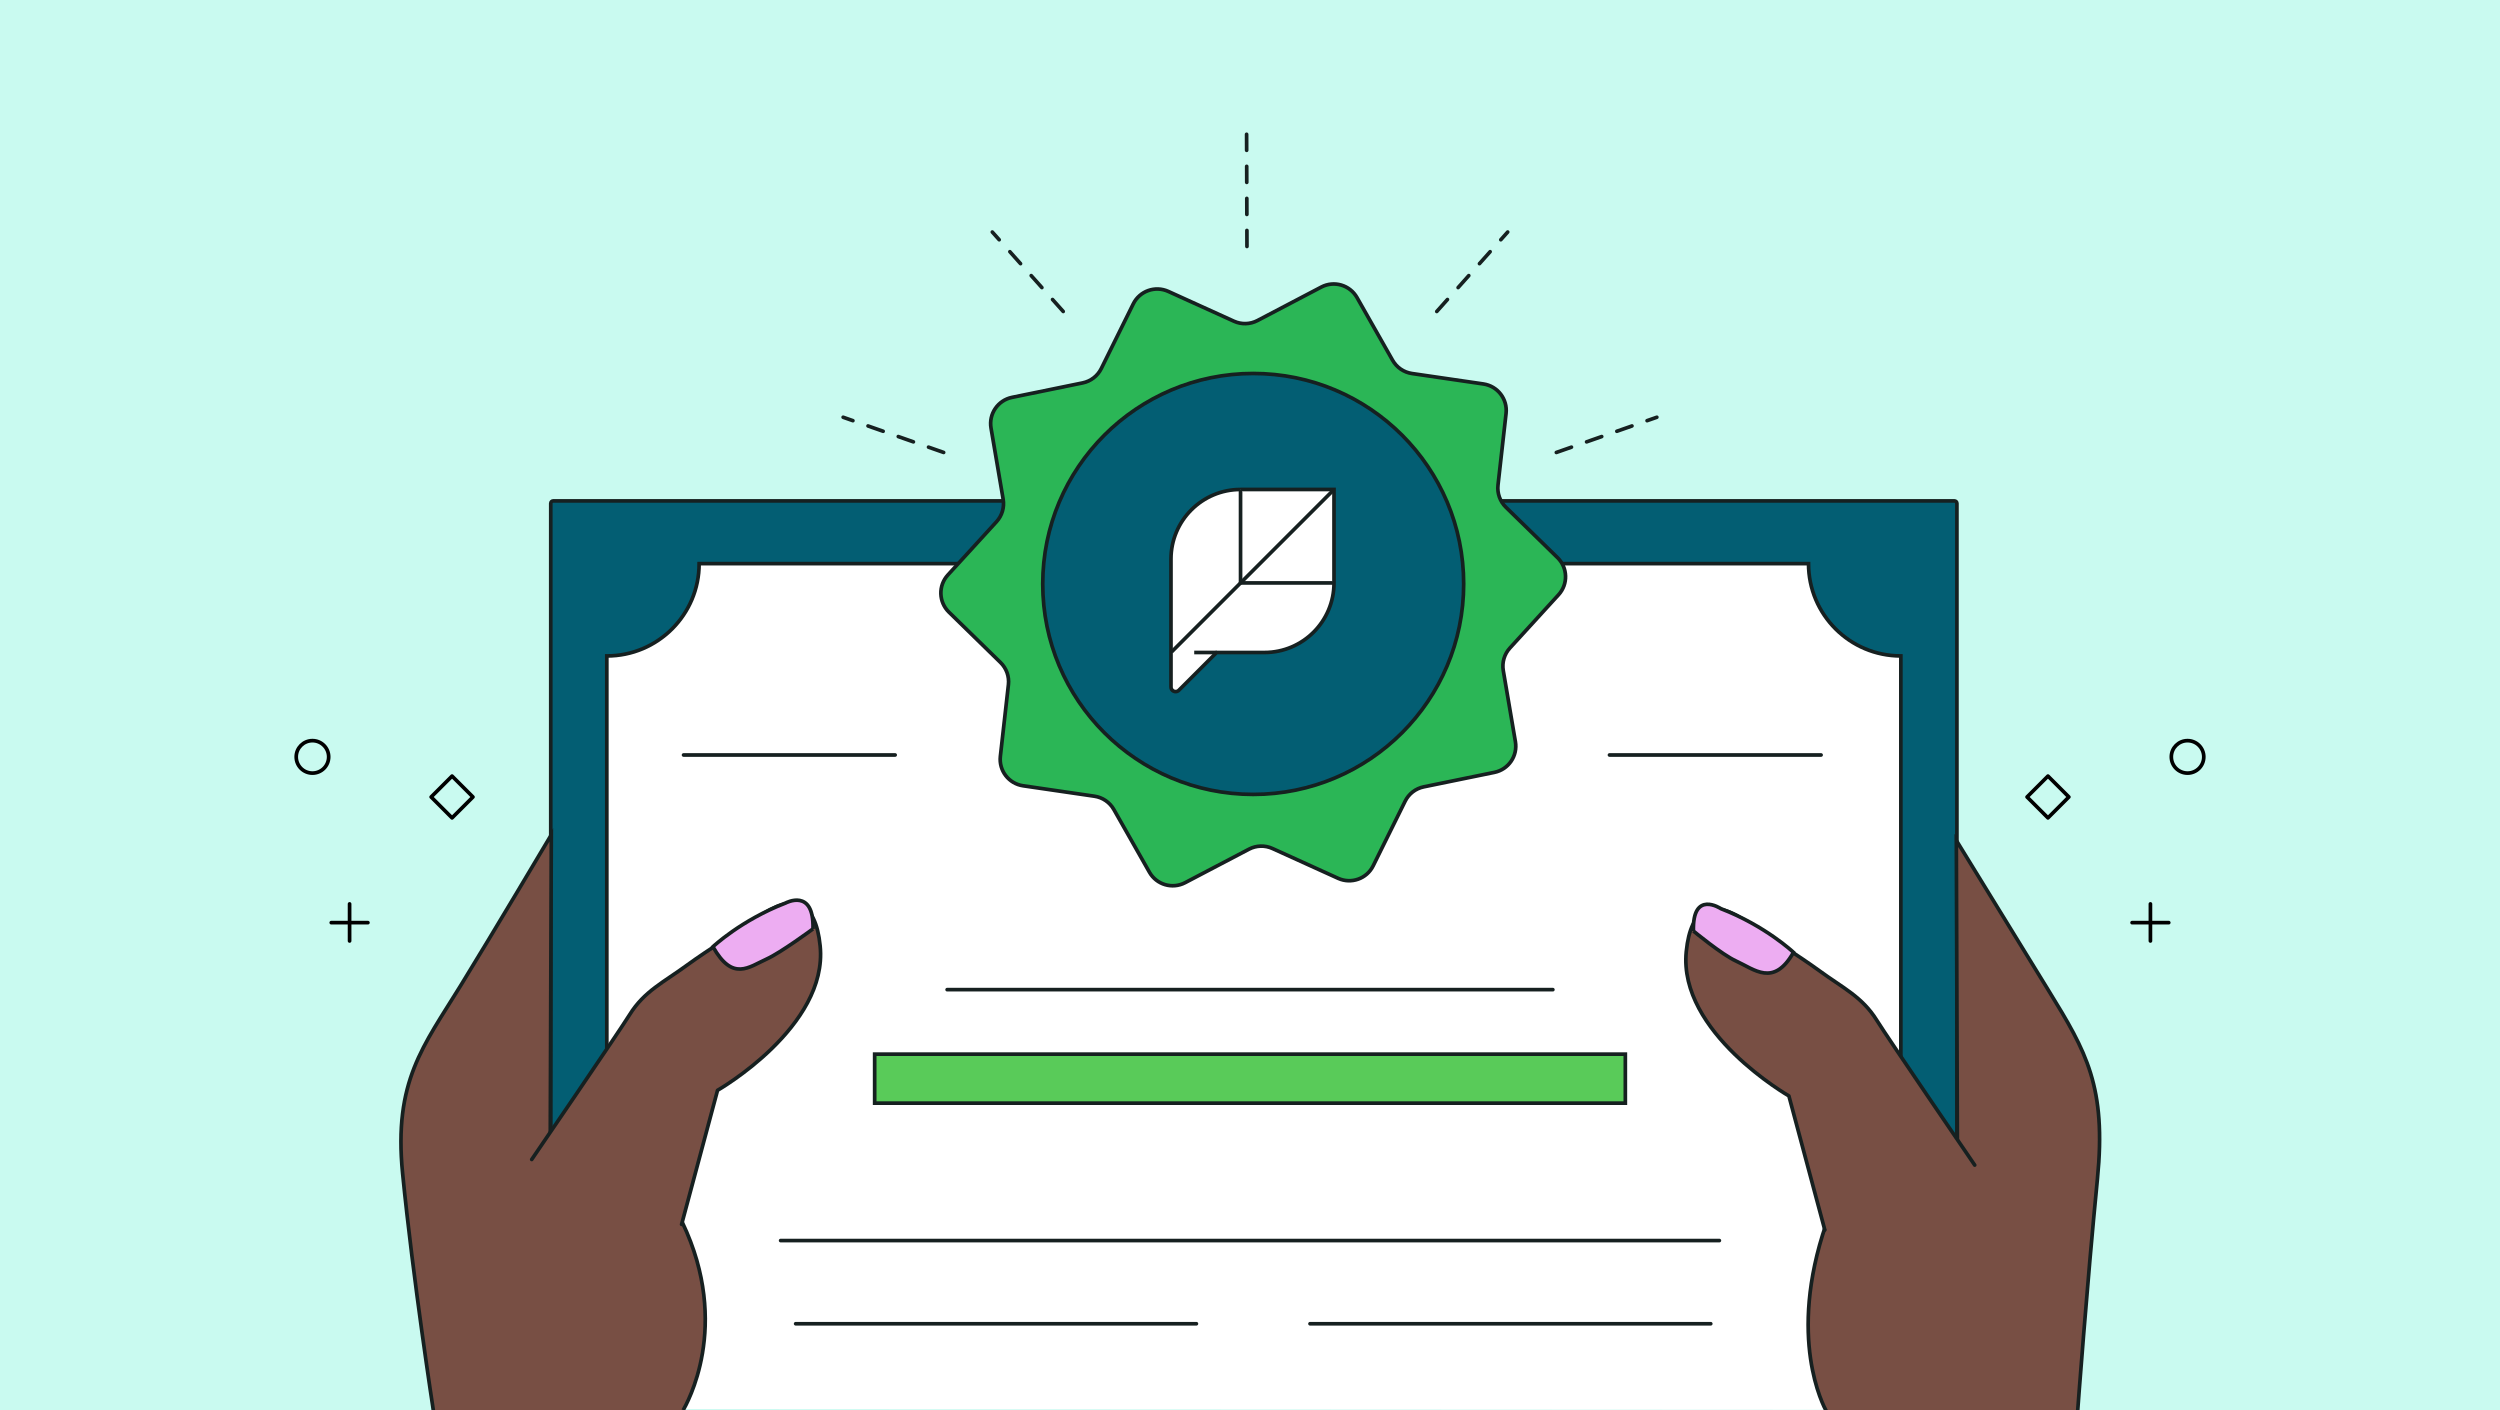 <svg xmlns="http://www.w3.org/2000/svg" id="Layer_1" viewBox="0 0 780 440"><rect width="780" height="440" fill="#c9faf0"></rect><g><g><path d="M171.835,430.095V157.066c0-.435,.352-.787,.787-.787h437.146c.435,0,.787,.352,.787,.787V430.095c0-115.349-.352-2.439-.787-2.439" fill="#035e73" stroke="#162020" stroke-miterlimit="10" stroke-width="1.15"></path><path d="M189.324,439.607V204.656c15.91,0,28.808-12.898,28.808-28.808h346.126c0,15.91,12.898,28.808,28.808,28.808v235.194" fill="#fff" stroke="#162020" stroke-miterlimit="10" stroke-width="1.15"></path></g><g><path d="M469.891,128.985l-2.517,22.364c-.288,2.557,.621,5.105,2.462,6.903l16.101,15.723c3.22,3.144,3.366,8.276,.33,11.598l-15.181,16.613c-1.736,1.9-2.498,4.495-2.066,7.032l3.784,22.184c.757,4.436-2.141,8.674-6.55,9.577l-22.047,4.517c-2.521,.517-4.663,2.168-5.804,4.475l-9.978,20.172c-1.995,4.034-6.831,5.759-10.929,3.898l-20.491-9.304c-2.343-1.064-5.047-.987-7.326,.208l-19.929,10.454c-3.985,2.091-8.911,.644-11.132-3.27l-11.109-19.572c-1.27-2.238-3.503-3.765-6.049-4.137l-22.268-3.256c-4.453-.651-7.587-4.717-7.084-9.189l2.517-22.364c.288-2.557-.621-5.105-2.462-6.903l-16.101-15.723c-3.22-3.144-3.366-8.276-.33-11.598l15.181-16.613c1.736-1.9,2.498-4.495,2.066-7.032l-3.784-22.184c-.757-4.436,2.141-8.674,6.55-9.577l22.047-4.517c2.521-.517,4.663-2.168,5.804-4.475l9.978-20.172c1.995-4.034,6.831-5.759,10.929-3.898l20.491,9.304c2.343,1.064,5.047,.987,7.326-.208l19.929-10.454c3.985-2.091,8.911-.644,11.132,3.27l11.109,19.572c1.27,2.238,3.503,3.765,6.049,4.137l22.268,3.256c4.453,.651,7.587,4.717,7.084,9.189Z" fill="#2bb656" stroke="#162020" stroke-miterlimit="10" stroke-width="1.15"></path><circle cx="391" cy="182.19" r="65.667" fill="#035e73" stroke="#162020" stroke-miterlimit="10" stroke-width="1.15"></circle><g><path d="M387.051,152.714h0c-11.987,0-21.704,9.717-21.704,21.704v39.933c.003,.795,.651,1.437,1.446,1.433,.377-.002,.738-.151,1.006-.416l11.79-11.79h14.918c11.987,0,21.704-9.717,21.704-21.704h0v-29.16h-29.16Z" fill="#fff" stroke="#162020" stroke-miterlimit="10" stroke-width="1.15"></path><line x1="379.589" y1="203.578" x2="372.596" y2="203.578" fill="#fff" stroke="#162020" stroke-miterlimit="10" stroke-width="1.15"></line><polyline points="387.051 152.714 387.051 181.875 410.225 181.875 416.212 181.875" fill="#fff" stroke="#162020" stroke-miterlimit="10" stroke-width="1.15"></polyline><line x1="365.515" y1="203.41" x2="416.212" y2="152.714" fill="#fff" stroke="#162020" stroke-miterlimit="10" stroke-width="1.15"></line></g></g><g><rect x="272.894" y="328.895" width="234.212" height="15.289" fill="#59cb59" stroke="#162020" stroke-miterlimit="10" stroke-width="1.15"></rect><line x1="295.511" y1="308.77" x2="484.489" y2="308.77" fill="#0b968f" stroke="#162020" stroke-linecap="round" stroke-miterlimit="10" stroke-width="1.15"></line></g><line x1="243.56" y1="387.055" x2="536.44" y2="387.055" fill="#0b968f" stroke="#162020" stroke-linecap="round" stroke-miterlimit="10" stroke-width="1.15"></line><g><line x1="248.249" y1="413.009" x2="373.275" y2="413.009" fill="#0b968f" stroke="#162020" stroke-linecap="round" stroke-miterlimit="10" stroke-width="1.15"></line><line x1="408.725" y1="413.009" x2="533.751" y2="413.009" fill="#0b968f" stroke="#162020" stroke-linecap="round" stroke-miterlimit="10" stroke-width="1.15"></line></g><line x1="213.272" y1="235.557" x2="279.287" y2="235.557" fill="none" stroke="#162020" stroke-linecap="round" stroke-miterlimit="10" stroke-width="1.15"></line><line x1="502.162" y1="235.557" x2="568.177" y2="235.557" fill="none" stroke="#162020" stroke-linecap="round" stroke-miterlimit="10" stroke-width="1.15"></line><g><path d="M213.154,439.975c.938-1.749,15.176-26.165-.247-58.541l-41.227-26.499,.325-94.47s-18.266,30.769-28.298,47.068c-11.613,18.866-20.931,29.825-18.099,58.52,3.272,33.156,9.607,74.075,9.607,74.075" fill="#784f44" stroke="#162020" stroke-miterlimit="10" stroke-width="1.15"></path><path d="M212.66,382.006l11.215-41.831s34.541-19.782,32.015-45.037c-1.418-14.173-8.406-16.826-19.38-8.963-5.34,3.827-15.837,10.33-22.054,14.882-7.359,5.387-13.481,8.195-18.029,15.55-3.228,5.221-30.532,45.15-30.532,45.15" fill="#784f44" stroke="#162020" stroke-linecap="round" stroke-linejoin="round" stroke-width="1.15"></path></g><path d="M253.65,289.82s-10.017,7.386-14.383,9.362c-5.699,2.579-10.655,7.125-16.831-3.8,0,0,8.729-8.254,22.663-13.637,0,0,8.921-4.842,8.551,8.076Z" fill="#edadf2" stroke="#162020" stroke-miterlimit="10" stroke-width="1.15"></path><g><path d="M569.851,440.367c-.938-1.749-12.269-22.873-.128-58.38l40.979-25.302-.325-94.47s18.889,30.769,28.922,47.068c11.613,18.866,17.931,29.825,15.099,58.52-3.272,33.156-6.155,72.283-6.155,72.283" fill="#784f44" stroke="#162020" stroke-miterlimit="10" stroke-width="1.15"></path><path d="M569.345,383.758l-11.215-41.831s-34.541-19.782-32.015-45.037c1.418-14.173,8.406-16.826,19.38-8.963,5.34,3.827,15.837,10.33,22.054,14.882,7.359,5.387,13.481,8.195,18.029,15.55,3.228,5.221,30.532,45.15,30.532,45.15" fill="#784f44" stroke="#162020" stroke-linecap="round" stroke-linejoin="round" stroke-width="1.15"></path></g><path d="M528.354,290.482s8.928,7.386,13.294,9.362c5.699,2.579,11.744,8.214,17.919-2.712,0,0-8.729-8.254-22.663-13.637,0,0-8.921-5.93-8.551,6.987Z" fill="#edadf2" stroke="#162020" stroke-miterlimit="10" stroke-width="1.15"></path></g><g><g><g><line x1="670.931" y1="282.021" x2="670.931" y2="293.581" fill="none" stroke="#000" stroke-linecap="round" stroke-linejoin="round" stroke-width="1.15"></line><line x1="665.216" y1="287.866" x2="676.646" y2="287.866" fill="none" stroke="#000" stroke-linecap="round" stroke-linejoin="round" stroke-width="1.15"></line></g><rect x="634.35" y="244.047" width="9.222" height="9.222" transform="translate(11.32 524.644) rotate(-45)" fill="none" stroke="#000" stroke-linecap="round" stroke-linejoin="round" stroke-width="1.15"></rect><circle cx="682.517" cy="236.147" r="5.065" fill="none" stroke="#000" stroke-linecap="round" stroke-linejoin="round" stroke-width="1.15"></circle></g><g><g><line x1="109.069" y1="282.021" x2="109.069" y2="293.581" fill="none" stroke="#000" stroke-linecap="round" stroke-linejoin="round" stroke-width="1.15"></line><line x1="114.784" y1="287.866" x2="103.354" y2="287.866" fill="none" stroke="#000" stroke-linecap="round" stroke-linejoin="round" stroke-width="1.15"></line></g><rect x="136.428" y="244.047" width="9.222" height="9.222" transform="translate(-134.518 172.56) rotate(-45)" fill="none" stroke="#000" stroke-linecap="round" stroke-linejoin="round" stroke-width="1.15"></rect><circle cx="97.483" cy="236.147" r="5.065" fill="none" stroke="#000" stroke-linecap="round" stroke-linejoin="round" stroke-width="1.15"></circle></g></g><g><path d="M331.727,97.757c-.158,0-.315-.065-.429-.192l-3.33-3.73c-.212-.237-.191-.6,.046-.812,.236-.211,.599-.191,.812,.046l3.33,3.73c.211,.237,.19,.6-.046,.812-.109,.098-.247,.146-.383,.146Zm-6.659-7.46c-.158,0-.315-.065-.429-.192l-3.33-3.73c-.212-.237-.191-.6,.046-.812,.236-.211,.601-.191,.812,.046l3.33,3.73c.211,.237,.19,.6-.046,.812-.109,.098-.247,.146-.383,.146Zm-6.659-7.46c-.158,0-.315-.065-.429-.192l-3.329-3.73c-.211-.237-.19-.6,.046-.812,.236-.211,.6-.191,.812,.046l3.329,3.73c.211,.237,.19,.601-.046,.812-.109,.098-.247,.146-.383,.146Zm-6.659-7.46c-.158,0-.315-.065-.429-.192l-2.146-2.404c-.211-.237-.19-.6,.046-.812,.236-.21,.6-.19,.812,.046l2.146,2.404c.211,.237,.19,.6-.046,.812-.109,.098-.247,.146-.383,.146Z" fill="#162020"></path><path d="M448.273,97.757c-.137,0-.273-.048-.383-.146-.237-.212-.258-.575-.046-.812l3.329-3.73c.211-.238,.575-.257,.812-.046,.237,.212,.258,.575,.046,.812l-3.329,3.73c-.113,.127-.271,.192-.429,.192Zm6.659-7.46c-.137,0-.273-.048-.383-.146-.237-.211-.258-.575-.046-.812l3.329-3.73c.211-.238,.575-.257,.812-.046,.237,.212,.258,.575,.046,.812l-3.329,3.73c-.113,.127-.271,.192-.429,.192Zm6.659-7.46c-.137,0-.273-.048-.383-.146-.237-.211-.258-.575-.046-.812l3.329-3.73c.21-.238,.575-.257,.812-.046,.237,.212,.258,.575,.046,.812l-3.329,3.73c-.113,.127-.271,.192-.429,.192Zm6.659-7.46c-.137,0-.273-.048-.383-.146-.237-.211-.258-.575-.046-.812l2.146-2.404c.211-.238,.575-.257,.812-.046,.237,.211,.258,.575,.046,.812l-2.146,2.404c-.113,.127-.271,.192-.429,.192Z" fill="#162020"></path></g><g><path d="M485.578,141.74c-.237,0-.46-.148-.543-.385-.104-.3,.053-.627,.353-.732l4.719-1.652c.301-.107,.628,.052,.733,.353,.104,.3-.053,.627-.353,.732l-4.719,1.652c-.063,.022-.127,.033-.19,.033Zm9.438-3.305c-.237,0-.46-.148-.543-.385-.104-.3,.053-.627,.353-.732l4.719-1.652c.3-.106,.628,.052,.733,.353,.104,.3-.053,.627-.353,.732l-4.719,1.652c-.063,.022-.127,.033-.19,.033Zm9.438-3.305c-.237,0-.46-.148-.543-.385-.104-.3,.053-.627,.353-.732l4.719-1.653c.301-.105,.628,.052,.733,.353,.104,.3-.053,.627-.353,.732l-4.719,1.653c-.063,.022-.127,.033-.19,.033Zm9.438-3.305c-.237,0-.46-.148-.543-.385-.104-.3,.053-.627,.353-.732l3.042-1.065c.301-.105,.628,.052,.733,.353,.104,.3-.053,.627-.353,.732l-3.042,1.065c-.063,.022-.127,.033-.19,.033Z" fill="#162020"></path><path d="M294.421,141.74c-.063,0-.127-.01-.19-.033l-4.719-1.652c-.3-.104-.458-.433-.353-.732,.104-.3,.432-.459,.732-.353l4.719,1.652c.3,.104,.458,.433,.353,.732-.083,.237-.305,.385-.542,.385Zm-9.438-3.305c-.063,0-.127-.01-.19-.033l-4.719-1.652c-.3-.104-.458-.433-.353-.732,.104-.3,.433-.459,.732-.353l4.719,1.652c.3,.104,.458,.433,.353,.732-.083,.237-.305,.385-.542,.385Zm-9.438-3.305c-.063,0-.127-.01-.19-.033l-4.719-1.652c-.3-.104-.458-.433-.353-.732,.104-.299,.431-.46,.732-.353l4.719,1.652c.3,.104,.458,.433,.353,.732-.083,.237-.305,.385-.542,.385Zm-9.438-3.305c-.063,0-.127-.01-.19-.033l-3.042-1.065c-.3-.104-.458-.433-.353-.732,.104-.3,.433-.461,.732-.353l3.042,1.065c.3,.104,.458,.433,.353,.732-.083,.237-.305,.385-.542,.385Z" fill="#162020"></path></g><path d="M389.05,77.475c-.317,0-.574-.256-.575-.573l-.016-5c0-.318,.256-.576,.573-.577h.002c.317,0,.574,.256,.575,.573l.016,5c0,.318-.256,.576-.573,.577h-.002Zm-.032-10c-.317,0-.574-.256-.575-.573l-.016-5c0-.318,.256-.576,.573-.577h.002c.317,0,.574,.256,.575,.573l.016,5c0,.318-.256,.576-.573,.577h-.002Zm-.032-10c-.317,0-.574-.256-.575-.573l-.016-5c0-.318,.256-.576,.573-.577h.002c.317,0,.574,.256,.575,.573l.016,5c0,.318-.256,.576-.573,.577h-.002Zm-.032-10c-.317,0-.574-.256-.575-.573l-.016-5c0-.318,.256-.576,.573-.577h.002c.317,0,.574,.256,.575,.573l.016,5c0,.318-.256,.576-.573,.577h-.002Z" fill="#162020"></path></svg>